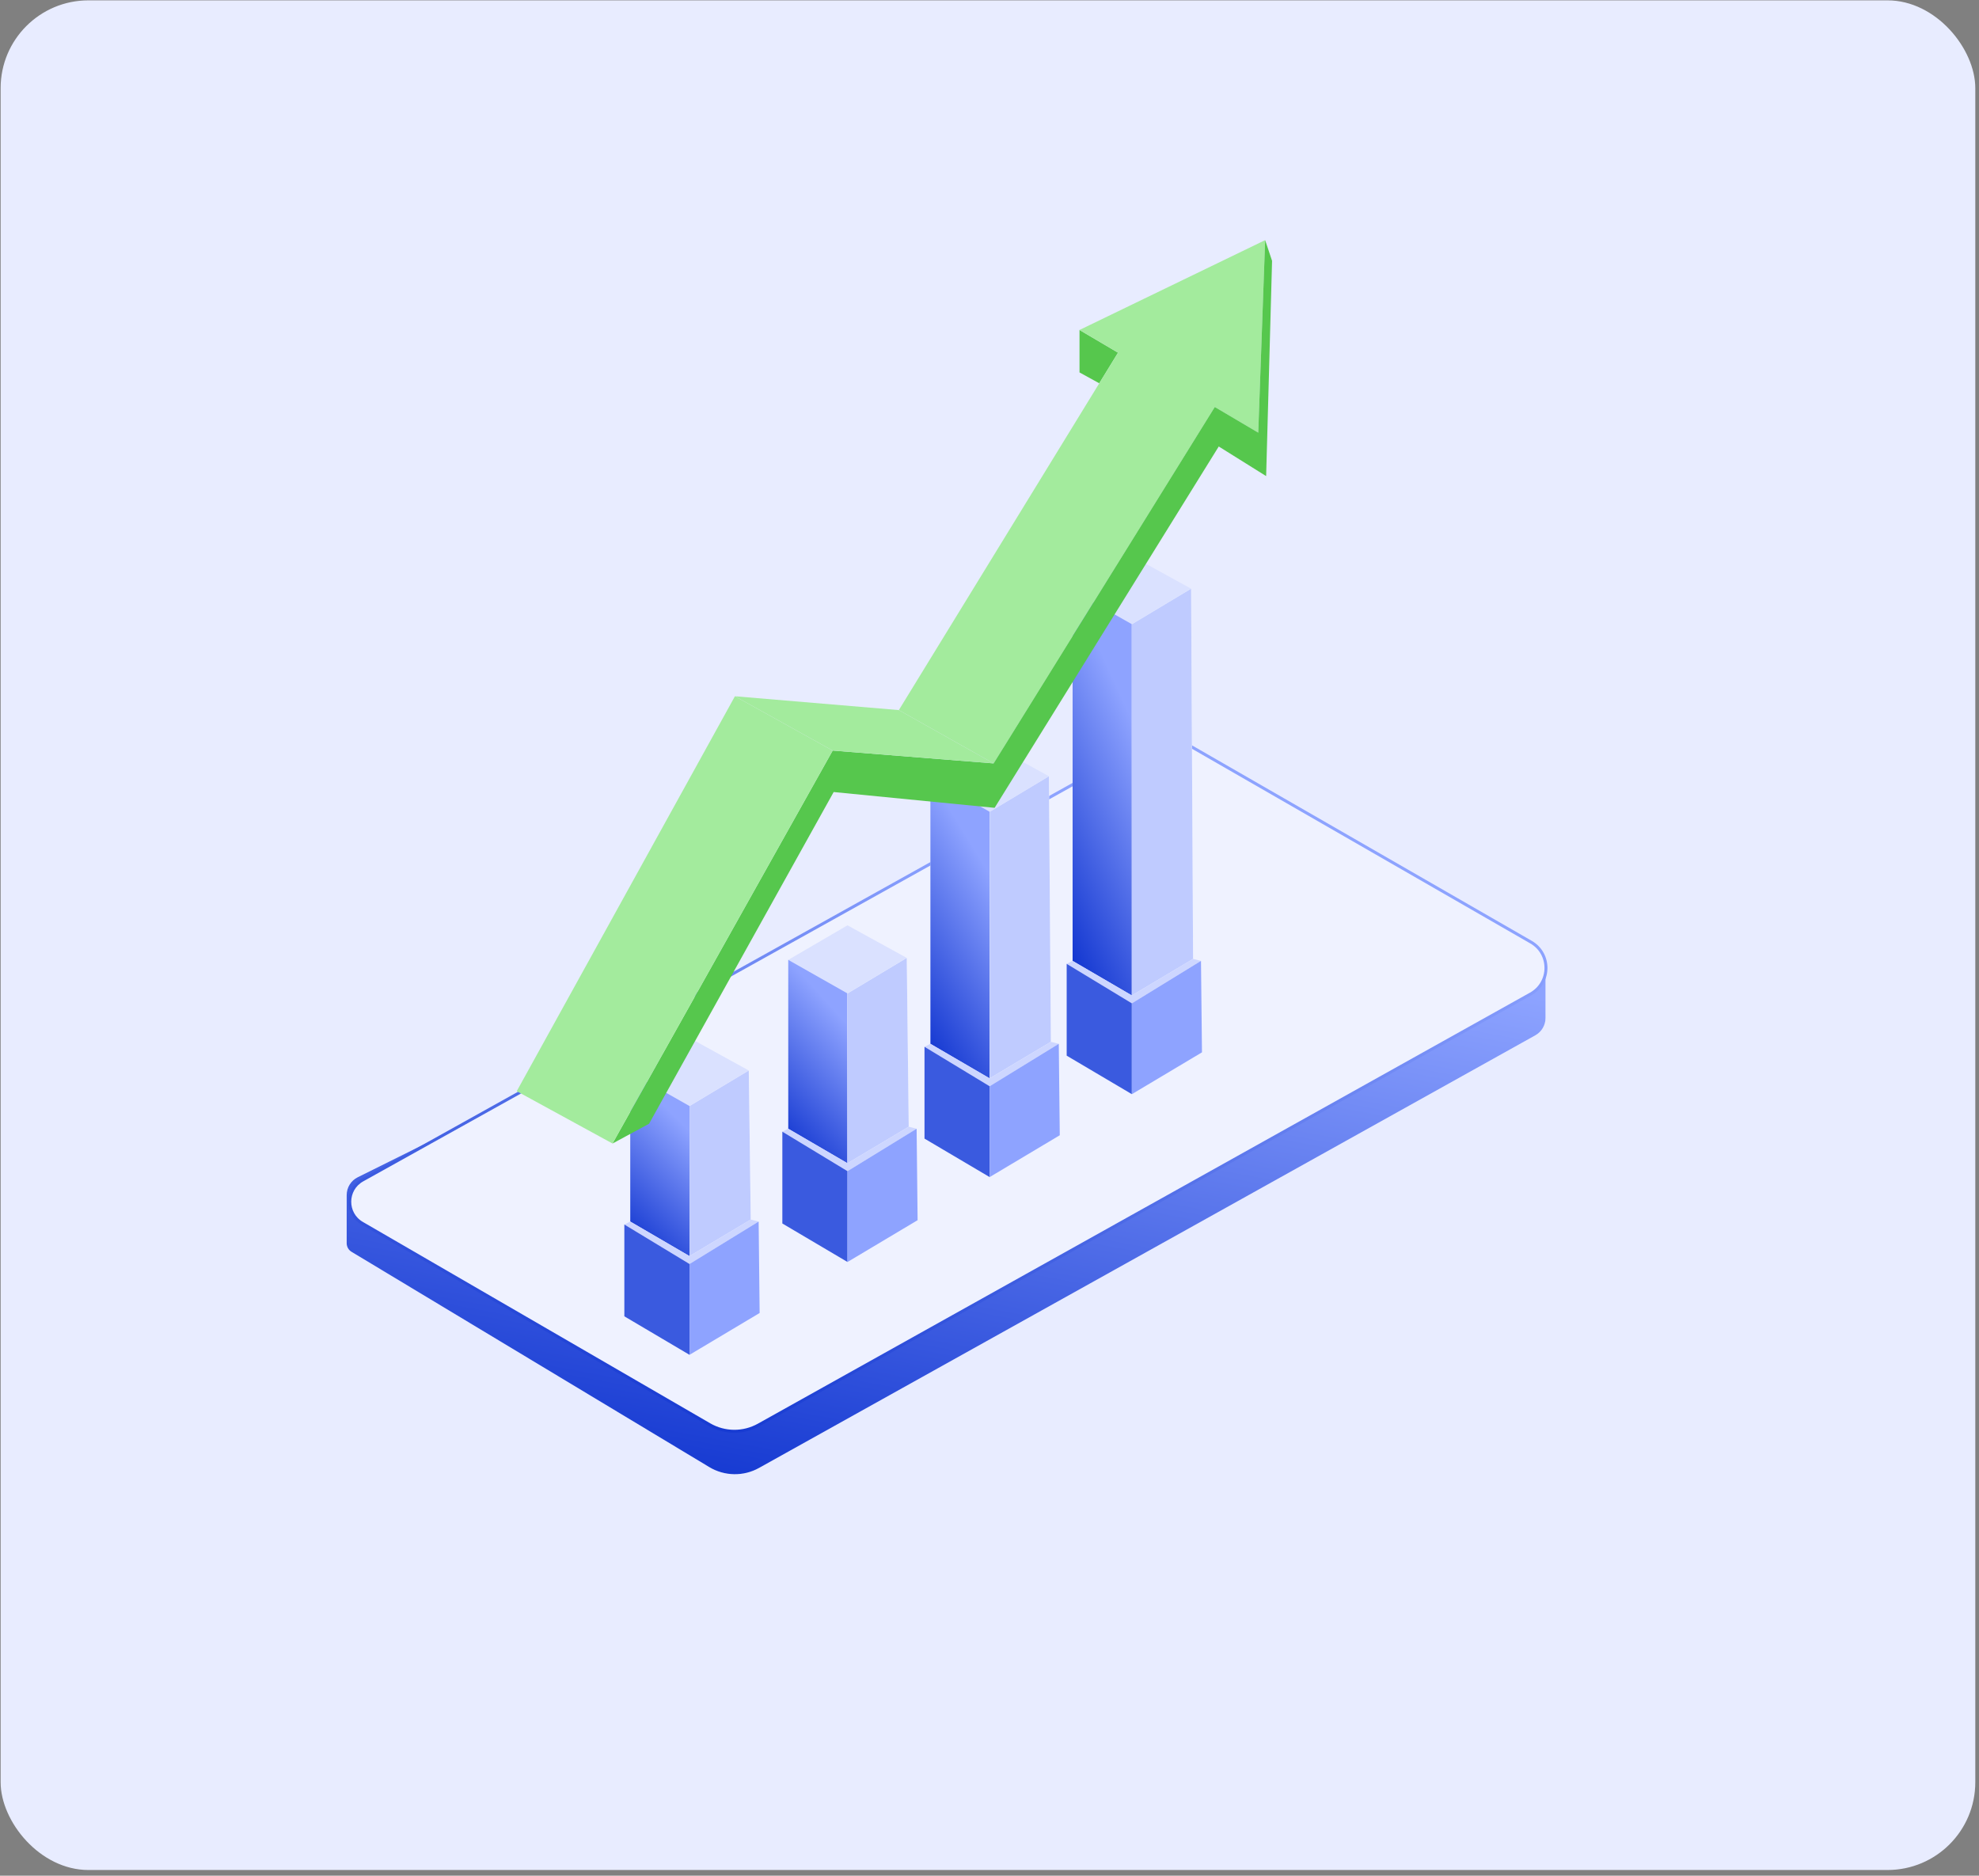 <svg width="326" height="309" viewBox="0 0 326 309" fill="none" xmlns="http://www.w3.org/2000/svg">
<rect x="0" y="0" width="326" height="309" fill="#808080" stroke="none"/>
<rect x="0.105" y="0.059" width="325.285" height="308" rx="14.457" fill="#E8ECFF"/>
<path d="M57.901 206.217L116.843 241.687C119.352 243.197 122.477 243.25 125.035 241.824L252.916 170.557C253.952 169.98 254.594 168.887 254.594 167.701V159.393L199.092 131.275C194.72 129.061 189.559 129.04 185.17 131.221L58.923 193.94C57.812 194.493 57.109 195.626 57.109 196.867V204.816C57.109 205.39 57.41 205.921 57.901 206.217Z" fill="white"/>
<path d="M57.901 206.217L116.843 241.687C119.352 243.197 122.477 243.25 125.035 241.824L252.916 170.557C253.952 169.98 254.594 168.887 254.594 167.701V159.393L199.092 131.275C194.72 129.061 189.559 129.04 185.17 131.221L58.923 193.94C57.812 194.493 57.109 195.626 57.109 196.867V204.816C57.109 205.39 57.41 205.921 57.901 206.217Z" fill="url(#paint0_linear_919_105733)"/>
<path d="M59.65 201.508L116.874 234.685C119.369 236.131 122.44 236.156 124.958 234.751L252.153 163.738C255.479 161.881 255.51 157.106 252.208 155.206L196.153 122.952C193.665 121.52 190.608 121.499 188.1 122.896L59.712 194.403C56.942 195.945 56.907 199.918 59.65 201.508Z" fill="#EFF2FF" stroke="url(#paint1_linear_919_105733)" stroke-width="0.49"/>
<path d="M186.45 91.607L176.691 97.3L186.45 102.83L196.209 96.975L186.45 91.607Z" fill="#DAE1FF"/>
<path d="M176.691 158.299V97.299L186.45 102.829V163.984L176.691 158.299Z" fill="#DAE1FF"/>
<path d="M176.691 158.299V97.299L186.45 102.829V163.984L176.691 158.299Z" fill="url(#paint2_linear_919_105733)"/>
<path d="M196.212 96.977L186.453 102.832V163.987L196.537 157.969L196.212 96.977Z" fill="white"/>
<path d="M196.212 96.977L186.453 102.832V163.987L196.537 157.969L196.212 96.977Z" fill="#BFCBFF"/>
<path d="M175.715 158.78L176.691 158.292L186.45 163.985L196.534 157.967L197.835 158.292L186.45 165.286L175.715 158.78Z" fill="#CDD6FF"/>
<path d="M186.45 165.287L175.715 158.781V173.907L186.45 180.251V165.287Z" fill="#3A5ADF"/>
<path d="M197.838 158.293L186.453 165.287V180.25L198.001 173.36L197.838 158.293Z" fill="#8EA3FF"/>
<path d="M163.028 122.51L153.27 128.202L163.028 133.732L172.787 127.877L163.028 122.51Z" fill="#DAE1FF"/>
<path d="M153.27 171.961V128.201L163.028 133.731V177.646L153.27 171.961Z" fill="#DAE1FF"/>
<path d="M153.27 171.961V128.201L163.028 133.731V177.646L153.27 171.961Z" fill="url(#paint3_linear_919_105733)"/>
<path d="M172.786 127.877L163.027 133.732V177.647L173.111 171.629L172.786 127.877Z" fill="white"/>
<path d="M172.786 127.877L163.027 133.732V177.647L173.111 171.629L172.786 127.877Z" fill="#BFCBFF"/>
<path d="M152.293 172.444L153.269 171.956L163.028 177.649L173.112 171.631L174.413 171.956L163.028 178.95L152.293 172.444Z" fill="#CDD6FF"/>
<path d="M163.028 178.949L152.293 172.443V187.57L163.028 193.913V178.949Z" fill="#3A5ADF"/>
<path d="M174.413 171.953L163.027 178.947V193.911L174.575 187.02L174.413 171.953Z" fill="#8EA3FF"/>
<path d="M113.583 170.98L103.824 176.673L113.583 182.203L123.342 176.348L113.583 170.98Z" fill="#DAE1FF"/>
<path d="M103.824 201.239V176.672L113.583 182.202V206.924L103.824 201.239Z" fill="#DAE1FF"/>
<path d="M103.824 201.239V176.672L113.583 182.202V206.924L103.824 201.239Z" fill="url(#paint4_linear_919_105733)"/>
<path d="M123.345 176.35L113.586 182.205V206.927L123.67 200.909L123.345 176.35Z" fill="white"/>
<path d="M123.345 176.35L113.586 182.205V206.927L123.67 200.909L123.345 176.35Z" fill="#BFCBFF"/>
<path d="M102.848 201.721L103.824 201.233L113.582 206.926L123.667 200.908L124.968 201.233L113.582 208.227L102.848 201.721Z" fill="#CDD6FF"/>
<path d="M113.582 208.227L102.848 201.721V216.847L113.582 223.19V208.227Z" fill="#3A5ADF"/>
<path d="M124.971 201.232L113.586 208.226V223.19L125.134 216.3L124.971 201.232Z" fill="#8EA3FF"/>
<path d="M139.61 152.436L129.852 158.128L139.61 163.658L149.369 157.803L139.61 152.436Z" fill="#DAE1FF"/>
<path d="M129.852 185.947V158.127L139.61 163.657V191.632L129.852 185.947Z" fill="#DAE1FF"/>
<path d="M129.852 185.947V158.127L139.61 163.657V191.632L129.852 185.947Z" fill="url(#paint5_linear_919_105733)"/>
<path d="M149.368 157.803L139.609 163.658V191.633L149.694 185.615L149.368 157.803Z" fill="white"/>
<path d="M149.368 157.803L139.609 163.658V191.633L149.694 185.615L149.368 157.803Z" fill="#BFCBFF"/>
<path d="M128.875 186.428L129.851 185.941L139.61 191.633L149.694 185.615L150.995 185.941L139.61 192.934L128.875 186.428Z" fill="#CDD6FF"/>
<path d="M139.61 192.934L128.875 186.428V201.554L139.61 207.897V192.934Z" fill="#3A5ADF"/>
<path d="M150.995 185.941L139.609 192.935V207.899L151.157 201.009L150.995 185.941Z" fill="#8EA3FF"/>
<path d="M177.828 61.353V54.359L184.171 58.1L181.081 63.142L177.828 61.353Z" fill="#56C74D"/>
<path d="M200.114 67.046L163.681 125.762L148.066 116.979L184.174 58.1L177.831 54.359L208.409 39.559L207.27 71.275L200.114 67.046Z" fill="#A3EB9D"/>
<path d="M209.547 42.974L208.408 39.559L207.27 71.275L200.113 67.046L163.68 125.762L137.169 123.647L100.898 188.381L106.916 185.128L137.331 130.478L163.843 133.081L200.764 73.552L208.571 78.431L209.547 42.974Z" fill="#56C74D"/>
<path d="M100.898 188.38L85.121 179.76L121.066 114.701L137.168 123.647L100.898 188.38Z" fill="#A3EB9D"/>
<path d="M163.68 125.761L148.066 116.978L121.066 114.701L137.168 123.647L163.68 125.761Z" fill="#A3EB9D"/>
<defs>
<linearGradient id="paint0_linear_919_105733" x1="211.942" y1="156.547" x2="189.823" y2="274.802" gradientUnits="userSpaceOnUse">
<stop stop-color="#8DA3FF"/>
<stop offset="1" stop-color="#0228CA"/>
</linearGradient>
<linearGradient id="paint1_linear_919_105733" x1="214.638" y1="149.436" x2="193.121" y2="267.921" gradientUnits="userSpaceOnUse">
<stop stop-color="#8DA3FF"/>
<stop offset="1" stop-color="#0228CA"/>
</linearGradient>
<linearGradient id="paint2_linear_919_105733" x1="184.321" y1="113.797" x2="157.918" y2="125.786" gradientUnits="userSpaceOnUse">
<stop stop-color="#8EA3FF"/>
<stop offset="1" stop-color="#0228CA"/>
</linearGradient>
<linearGradient id="paint3_linear_919_105733" x1="160.899" y1="140.434" x2="137.738" y2="154.618" gradientUnits="userSpaceOnUse">
<stop stop-color="#8EA3FF"/>
<stop offset="1" stop-color="#0228CA"/>
</linearGradient>
<linearGradient id="paint4_linear_919_105733" x1="111.453" y1="184.156" x2="95.545" y2="200.08" gradientUnits="userSpaceOnUse">
<stop stop-color="#8EA3FF"/>
<stop offset="1" stop-color="#0228CA"/>
</linearGradient>
<linearGradient id="paint5_linear_919_105733" x1="137.481" y1="166.416" x2="119.951" y2="182.259" gradientUnits="userSpaceOnUse">
<stop stop-color="#8EA3FF"/>
<stop offset="1" stop-color="#0228CA"/>
</linearGradient>
</defs>
</svg>

